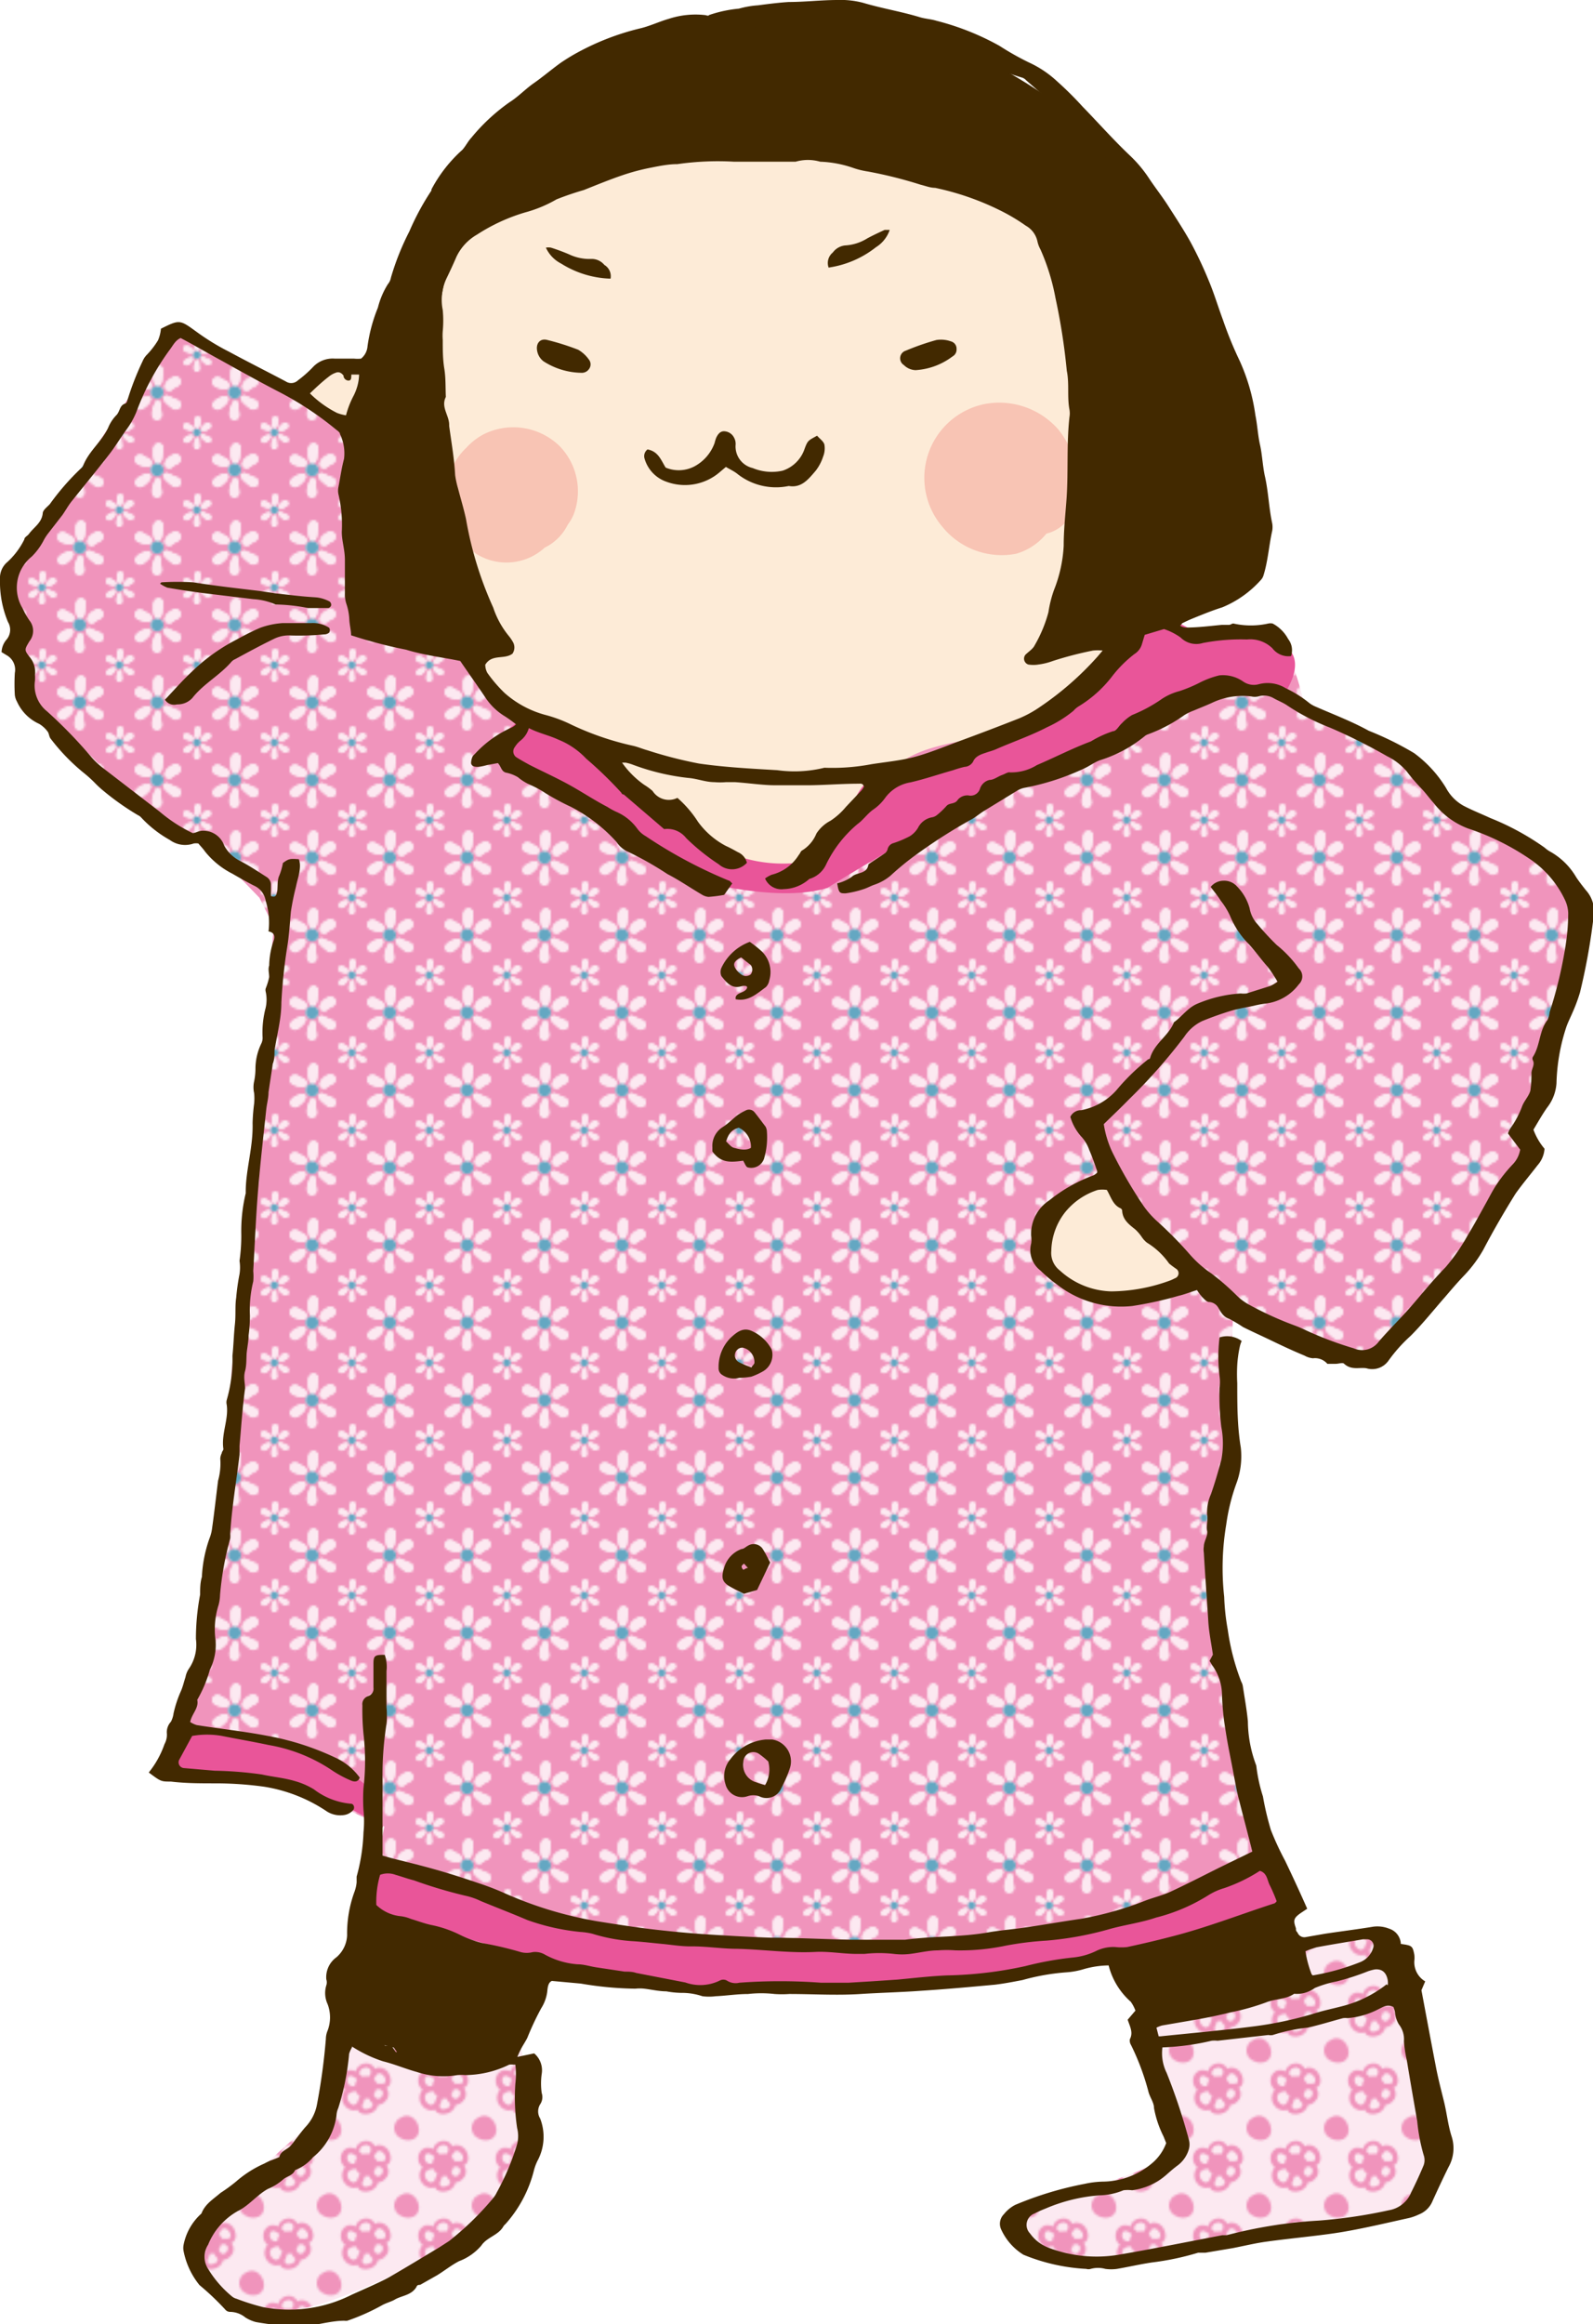 <svg xmlns="http://www.w3.org/2000/svg" xmlns:xlink="http://www.w3.org/1999/xlink" viewBox="0 0 71.96 104.92"><defs><style>.cls-1{fill:none;}.cls-2{fill:#fce9f1;}.cls-3{fill:#f094bc;}.cls-4{fill:#64a7c2;}.cls-5{fill:url(#Nueva_muestra_de_motivo_20);}.cls-6{fill:#fdebd7;}.cls-7{fill:#422900;}.cls-8{fill:url(#Nueva_muestra_de_motivo_18);}.cls-9{fill:#e95599;}.cls-10{fill:#f8c4b4;}</style><pattern id="Nueva_muestra_de_motivo_20" data-name="Nueva muestra de motivo 20" width="35" height="35" patternTransform="translate(1.88 1.98) scale(0.1)" patternUnits="userSpaceOnUse" viewBox="0 0 35 35"><rect class="cls-1" width="35" height="35"/><path class="cls-3" d="M33.5,35H3.59a1.37,1.37,0,0,0,.88-.58c-.18.26,0,.11,0,0a4.19,4.19,0,0,0,.37-.22c.33-.18.67-.34,1-.53a1.39,1.39,0,1,0-1.41-2.4,3.55,3.55,0,0,0-2.26,2.52A1.19,1.19,0,0,0,3.1,35a1.37,1.37,0,0,0,.19,0H1.81A1.75,1.75,0,0,0,.15,33.71l-.15,0v-.26a.92.92,0,0,0,1.16-.35,4.74,4.74,0,0,0,.54-2.23c0-.34.07-.67.11-1,0,.33,0-.27,0-.38a1.45,1.45,0,0,0-.19-.68c-.25-.33-.28-.36-.08-.11a1.21,1.21,0,0,0-1.34-.55L0,28.28V7.91A1.24,1.24,0,0,0,1.42,6.66c0-.52-.12-1-.17-1.57S1.18,4,1.12,3.41A.81.81,0,0,0,0,2.74V2.12l.15,0A1.73,1.73,0,0,0,1.87.42,2,2,0,0,0,1.81,0H3.29a1,1,0,0,0,.3,0H33.5a1.52,1.52,0,0,0-.06.42A1.72,1.72,0,0,0,35,2.12v.62a.71.71,0,0,0-.28.29,5.75,5.75,0,0,0-.85,4,1.23,1.23,0,0,0,1.13.9V28.28c-.83.44-1,1.33-1,2.25a4.69,4.69,0,0,0,.52,2.59,1,1,0,0,0,.43.35v.26A1.71,1.71,0,0,0,33.5,35ZM30.42,5.09c.78.06,1.38-.59,1.93-1a3.26,3.26,0,0,0,1.08-1.51.88.88,0,0,0-.84-1.1,3.86,3.86,0,0,0-1.7.57,3.57,3.57,0,0,0-1.56,1.19A1.28,1.28,0,0,0,30.42,5.09Zm-9.83,9.58a2,2,0,0,0,1.48,1.94,2.05,2.05,0,0,0,2.27-.93c-.31.43-.09.19.07,0a5.75,5.75,0,0,0,.61-.37c.54-.3,1.11-.56,1.65-.87a2.32,2.32,0,0,0,.82-3.15,2.35,2.35,0,0,0-3.16-.83C22.61,11.3,20.82,12.68,20.59,14.67ZM15.36,9.23c0,1.35,0,3.16.86,4.29a1.55,1.55,0,0,0,2.64,0c.74-1,.74-2.47.89-3.69.07-.56.12-1.12.17-1.68-.05.55.06-.45.07-.63a2.2,2.2,0,0,0-.31-1.12c-.41-.54-.46-.6-.14-.18a2,2,0,0,0-2.22-.91C15.57,6,15.36,7.57,15.36,9.23Zm-1,8.11a2.85,2.85,0,1,0,2.84-2.84A2.87,2.87,0,0,0,14.34,17.34Zm-8-14.45a4.46,4.46,0,0,0-1.6-.8,18.42,18.42,0,0,0-1.75-.8A.88.88,0,0,0,2,2.57,8,8,0,0,0,3.41,4c.53.44,1.23,1.11,2,1A1.3,1.3,0,0,0,6.29,2.89ZM8.12,14.53A10.32,10.32,0,0,0,13,16c1.91.15,2.31-2.47.91-3.38a35.83,35.83,0,0,0-3.43-2A2.29,2.29,0,0,0,8.12,14.53ZM12.94,19a6.15,6.15,0,0,0-2.81.95,5.78,5.78,0,0,0-2.6,2,2.12,2.12,0,0,0,1.81,3.15c1.29.09,2.28-1,3.19-1.75a5.35,5.35,0,0,0,1.8-2.5A1.46,1.46,0,0,0,12.94,19Zm6.34,8.67c0-.87-.2-1.74-.28-2.61s-.12-1.85-.22-2.78c-.12-1.14-1.67-1.82-2.32-.63-1,1.85-2,4.47-1.41,6.59A2.16,2.16,0,0,0,19.28,27.68Zm8.08-6.24c-.63-.75-1.82-1-2.65-1.34a31.65,31.65,0,0,0-2.91-1.32,1.45,1.45,0,0,0-1.62,2.12,13.35,13.35,0,0,0,2.39,2.42c.89.74,2,1.84,3.29,1.74A2.14,2.14,0,0,0,27.36,21.44ZM32.6,34.6c1.15.09,1.39-1.49.55-2a22.64,22.64,0,0,0-2.08-1.22,1.38,1.38,0,0,0-1.39,2.38A6.11,6.11,0,0,0,32.6,34.6Z"/><path class="cls-4" d="M17.18,20.19a2.85,2.85,0,1,0-2.84-2.85A2.88,2.88,0,0,0,17.18,20.19Z"/><path class="cls-2" d="M18.86,13.52c.74-1,.74-2.47.89-3.69.07-.56.12-1.12.17-1.68-.05.55.06-.45.07-.63a2.2,2.2,0,0,0-.31-1.12c-.41-.54-.46-.6-.14-.18a2,2,0,0,0-2.22-.91c-1.75.64-2,2.26-2,3.92,0,1.35,0,3.16.86,4.29A1.55,1.55,0,0,0,18.86,13.52Z"/><path class="cls-2" d="M8.12,14.53A10.32,10.32,0,0,0,13,16c1.91.15,2.31-2.47.91-3.38a35.83,35.83,0,0,0-3.43-2A2.29,2.29,0,0,0,8.12,14.53Z"/><path class="cls-2" d="M12.94,19a6.15,6.15,0,0,0-2.81.95,5.78,5.78,0,0,0-2.6,2,2.12,2.12,0,0,0,1.81,3.15c1.29.09,2.28-1,3.19-1.75a5.35,5.35,0,0,0,1.8-2.5A1.46,1.46,0,0,0,12.94,19Z"/><path class="cls-2" d="M18.78,22.29c-.12-1.14-1.67-1.82-2.32-.63-1,1.85-2,4.47-1.41,6.59a2.16,2.16,0,0,0,4.23-.57c0-.87-.2-1.74-.28-2.61S18.88,23.22,18.78,22.29Z"/><path class="cls-2" d="M24.71,20.1a31.65,31.65,0,0,0-2.91-1.32,1.45,1.45,0,0,0-1.62,2.12,13.35,13.35,0,0,0,2.39,2.42c.89.74,2,1.84,3.29,1.74a2.14,2.14,0,0,0,1.5-3.62C26.73,20.69,25.54,20.48,24.71,20.1Z"/><path class="cls-2" d="M22.07,16.61a2.05,2.05,0,0,0,2.27-.93c-.31.43-.09.19.07,0a5.75,5.75,0,0,0,.61-.37c.54-.3,1.11-.56,1.65-.87a2.32,2.32,0,0,0,.82-3.15,2.35,2.35,0,0,0-3.16-.83c-1.72.81-3.51,2.19-3.74,4.18A2,2,0,0,0,22.07,16.61Z"/><path class="cls-4" d="M1.87.42A2,2,0,0,0,1.81,0H0V2.12l.15,0A1.73,1.73,0,0,0,1.87.42Z"/><path class="cls-2" d="M1.42,6.66c0-.52-.12-1-.17-1.57S1.18,4,1.12,3.41A.81.81,0,0,0,0,2.74V7.91A1.24,1.24,0,0,0,1.42,6.66Z"/><path class="cls-2" d="M4.69,2.09a18.42,18.42,0,0,0-1.75-.8A.88.88,0,0,0,2,2.57,8,8,0,0,0,3.41,4c.53.44,1.23,1.11,2,1a1.3,1.3,0,0,0,.9-2.19A4.46,4.46,0,0,0,4.69,2.09Z"/><path class="cls-2" d="M3.59,0h-.3A1,1,0,0,0,3.59,0Z"/><path class="cls-4" d="M.15,33.71l-.15,0V35H1.81A1.75,1.75,0,0,0,.15,33.71Z"/><path class="cls-2" d="M1.16,33.12a4.74,4.74,0,0,0,.54-2.23c0-.34.07-.67.11-1,0,.33,0-.27,0-.38a1.45,1.45,0,0,0-.19-.68c-.25-.33-.28-.36-.08-.11a1.21,1.21,0,0,0-1.34-.55L0,28.28v5.19A.92.92,0,0,0,1.16,33.12Z"/><path class="cls-2" d="M4.47,34.42c-.18.26,0,.11,0,0a4.19,4.19,0,0,0,.37-.22c.33-.18.67-.34,1-.53a1.39,1.39,0,1,0-1.41-2.4,3.55,3.55,0,0,0-2.26,2.52A1.19,1.19,0,0,0,3.1,35a1.37,1.37,0,0,0,.19,0h.3A1.37,1.37,0,0,0,4.47,34.42Z"/><path class="cls-4" d="M35,2.12V0H33.5a1.52,1.52,0,0,0-.06.42A1.72,1.72,0,0,0,35,2.12Z"/><path class="cls-2" d="M30.42,5.09c.78.06,1.38-.59,1.93-1a3.26,3.26,0,0,0,1.08-1.51.88.88,0,0,0-.84-1.1,3.86,3.86,0,0,0-1.7.57,3.57,3.57,0,0,0-1.56,1.19A1.28,1.28,0,0,0,30.42,5.09Z"/><path class="cls-2" d="M34.72,3a5.75,5.75,0,0,0-.85,4,1.23,1.23,0,0,0,1.13.9V2.74A.71.71,0,0,0,34.72,3Z"/><path class="cls-4" d="M33.5,35H35V33.73A1.71,1.71,0,0,0,33.5,35Z"/><path class="cls-2" d="M34.05,30.53a4.69,4.69,0,0,0,.52,2.59,1,1,0,0,0,.43.35V28.28C34.17,28.72,34.05,29.61,34.05,30.53Z"/><path class="cls-2" d="M33.15,32.56a22.64,22.64,0,0,0-2.08-1.22,1.38,1.38,0,0,0-1.39,2.38,6.11,6.11,0,0,0,2.92.88C33.75,34.69,34,33.11,33.15,32.56Z"/></pattern><pattern id="Nueva_muestra_de_motivo_18" data-name="Nueva muestra de motivo 18" width="35" height="35" patternTransform="translate(0.81 -1.92) scale(0.1)" patternUnits="userSpaceOnUse" viewBox="0 0 35 35"><rect class="cls-1" width="35" height="35"/><path class="cls-2" d="M15.39,11.6a3.37,3.37,0,0,1,1.41-.07,4.25,4.25,0,0,1,1.91,0,8.53,8.53,0,0,1,.5-1.06,4.1,4.1,0,0,0,.14-.84A1.81,1.81,0,0,0,19,8.29a2.58,2.58,0,0,0-2.57-.52,2.69,2.69,0,0,0-2.1,2.08,2.47,2.47,0,0,0,0,.66A10,10,0,0,1,15.39,11.6Z"/><path class="cls-2" d="M24.42,20.46a2,2,0,0,0-.76-3,9,9,0,0,1-1.8-.09A8.88,8.88,0,0,1,20.65,20,9.82,9.82,0,0,1,21.8,21.4C22.64,21.9,23.65,21.71,24.42,20.46Z"/><path class="cls-2" d="M11.3,18.49c-1.11.39-2.23.86-2.42,2.16a3.5,3.5,0,0,0,.92,2.68c1.4,1.54,2.56,1.18,3.41.12a12,12,0,0,1,1.29-2.81,5.91,5.91,0,0,1-1.95-2.41A7,7,0,0,1,11.3,18.49Z"/><path class="cls-2" d="M22.06,14.72a12.87,12.87,0,0,0,2.32.16,3.13,3.13,0,0,0,1-.23,1.32,1.32,0,0,0,.42-.32s0,0,0,0,0,0,0,0a1.4,1.4,0,0,0,.1-.16A.41.41,0,0,1,26,14l0-.12c0-.08,0-.15.05-.23h0a2.41,2.41,0,0,0,0-.38,1.74,1.74,0,0,0-.13-.68.78.78,0,0,0-.13-.29l-.21-.37a2.22,2.22,0,0,0-.54-.67,4.54,4.54,0,0,0-.38-.38l-.21-.18-.35-.23-.24-.11-.36-.11h-.37c-.11,0-.53.19-.25.05a1.47,1.47,0,0,0-.68.47A7.25,7.25,0,0,0,20.83,13,2.85,2.85,0,0,1,22.06,14.72Z"/><path class="cls-2" d="M18.25,21.6a4.88,4.88,0,0,1-1.48,0,13,13,0,0,1-1.1,2.72c-.21,1.28.19,2.33,2.22,1.92,1.81-.37,2.51-1.36,2.31-2.48a5.25,5.25,0,0,1-1.61-2.23A3.37,3.37,0,0,1,18.25,21.6Z"/><path class="cls-2" d="M0,29.35v-24a5.83,5.83,0,0,0,4-.52C5.8,3.8,6.27,1.86,6.11,0H30a4.84,4.84,0,0,0,1.82,3.82A7.92,7.92,0,0,0,35,5.31v24a4.29,4.29,0,0,0-1.71.69,5.5,5.5,0,0,0-2,1.32A5.2,5.2,0,0,0,30,35H6.11c0-.2,0-.39-.07-.59C5.58,31.49,2.78,28.91,0,29.35ZM7.29,17.24a5.35,5.35,0,0,0,.54.43,5.47,5.47,0,0,0,0,7.34,5,5,0,0,0,4.73,1.9,3.29,3.29,0,0,0,.84-.26,3.11,3.11,0,0,0,.2.41c1,1.61,3.06,1.82,4.78,1.5a5.69,5.69,0,0,0,4.07-3,4.1,4.1,0,0,0,.27-1,5.41,5.41,0,0,0,3.84-2.33,4.25,4.25,0,0,0,.42-4.72,3.45,3.45,0,0,0-.48-.64A4.08,4.08,0,0,0,27.56,16c1.33-1.53,1-3.62.19-5.32a5.23,5.23,0,0,0-4.47-3.1,3.66,3.66,0,0,0-2.07.61,4.13,4.13,0,0,0-.74-1.25,4.51,4.51,0,0,0-4.58-1,4.58,4.58,0,0,0-3.32,3.42,5.39,5.39,0,0,0-3.16-.56A4.45,4.45,0,0,0,6,12.17,5.23,5.23,0,0,0,7.29,17.24Z"/><path class="cls-2" d="M8.81,13.73a.41.41,0,0,1,0,.1c0,.11.05.22.08.33s.24.54.06.17c.06.14.13.28.2.41s.21.3.19.28a1.15,1.15,0,0,0,.14.17c.06.05.45.36.18.17.14.1.28.21.43.3a2.31,2.31,0,0,0,.73.33l.28.07a5.8,5.8,0,0,1,.6-.06,1,1,0,0,1,.44.06,5.4,5.4,0,0,1,1.07-3,7.91,7.91,0,0,0-2-1.42,4.83,4.83,0,0,1-.68-.21h-.42l-.15,0a2.33,2.33,0,0,1-.27.1l-.18.11s-.22.21-.33.33c0,0-.24.51-.25.45a3.56,3.56,0,0,0-.15.56c0,.08,0,.56,0,.69S8.82,13.73,8.81,13.73Z"/><path class="cls-3" d="M7.29,17.24A5.23,5.23,0,0,1,6,12.17,4.45,4.45,0,0,1,9.41,8.79a5.39,5.39,0,0,1,3.16.56,4.58,4.58,0,0,1,3.32-3.42,4.51,4.51,0,0,1,4.58,1,4.13,4.13,0,0,1,.74,1.25,3.66,3.66,0,0,1,2.07-.61,5.23,5.23,0,0,1,4.47,3.1c.79,1.7,1.14,3.79-.19,5.32a4.08,4.08,0,0,1-1.11.86,3.45,3.45,0,0,1,.48.64,4.25,4.25,0,0,1-.42,4.72,5.41,5.41,0,0,1-3.84,2.33,4.1,4.1,0,0,1-.27,1,5.69,5.69,0,0,1-4.07,3c-1.72.32-3.75.11-4.78-1.5a3.11,3.11,0,0,1-.2-.41,3.29,3.29,0,0,1-.84.26A5,5,0,0,1,7.78,25a5.47,5.47,0,0,1,0-7.34A5.35,5.35,0,0,1,7.29,17.24ZM20.83,13a2.85,2.85,0,0,1,1.23,1.72,12.87,12.87,0,0,0,2.32.16,3.13,3.13,0,0,0,1-.23,1.32,1.32,0,0,0,.42-.32s0,0,0,0,0,0,0,0a1.4,1.4,0,0,0,.1-.16A.41.41,0,0,1,26,14l0-.12c0-.08,0-.15.05-.23h0a2.41,2.41,0,0,0,0-.38,1.74,1.74,0,0,0-.13-.68.78.78,0,0,0-.13-.29l-.21-.37a2.22,2.22,0,0,0-.54-.67,4.54,4.54,0,0,0-.38-.38l-.21-.18-.35-.23-.24-.11-.36-.11h-.37c-.11,0-.53.19-.25.05a1.47,1.47,0,0,0-.68.47A7.25,7.25,0,0,0,20.83,13Zm-.18,7A9.82,9.82,0,0,1,21.8,21.4c.84.5,1.85.31,2.62-.94a2,2,0,0,0-.76-3,9,9,0,0,1-1.8-.09A8.88,8.88,0,0,1,20.65,20Zm-2.06,1.55a3.37,3.37,0,0,1-.34.09,4.88,4.88,0,0,1-1.48,0,13,13,0,0,1-1.1,2.72c-.21,1.28.19,2.33,2.22,1.92,1.81-.37,2.51-1.36,2.31-2.48A5.25,5.25,0,0,1,18.59,21.51Zm-4.27-11a10,10,0,0,1,1.07,1.09,3.37,3.37,0,0,1,1.41-.07,4.25,4.25,0,0,1,1.91,0,8.53,8.53,0,0,1,.5-1.06,4.1,4.1,0,0,0,.14-.84A1.81,1.81,0,0,0,19,8.29a2.58,2.58,0,0,0-2.57-.52,2.69,2.69,0,0,0-2.1,2.08A2.47,2.47,0,0,0,14.32,10.51Zm-1.77,7.72a7,7,0,0,1-1.25.26c-1.11.39-2.23.86-2.42,2.16a3.5,3.5,0,0,0,.92,2.68c1.4,1.54,2.56,1.18,3.41.12a12,12,0,0,1,1.29-2.81A5.91,5.91,0,0,1,12.55,18.23ZM8.82,13.67c0,.05,0,.06,0,.06a.41.41,0,0,1,0,.1c0,.11.05.22.08.33s.24.54.06.17c.06.14.13.28.2.41s.21.3.19.28l-.1-.1.1.1a1.15,1.15,0,0,0,.14.17c.06.05.45.36.18.17.14.1.28.21.43.3a2.31,2.31,0,0,0,.73.33l.28.07a5.8,5.8,0,0,1,.6-.06,1,1,0,0,1,.44.06,5.4,5.4,0,0,1,1.07-3,7.91,7.91,0,0,0-2-1.42,4.83,4.83,0,0,1-.68-.21h-.42l-.15,0a2.33,2.33,0,0,1-.27.1l-.18.11s0,0-.08,0l.08,0s-.22.21-.33.33c0,0-.24.51-.25.45a3.56,3.56,0,0,0-.15.56C8.84,13.06,8.8,13.54,8.82,13.67Z"/><path class="cls-3" d="M9.49,11.69l.08,0S9.55,11.64,9.49,11.69Z"/><path class="cls-3" d="M9.37,15l-.1-.1Z"/><path class="cls-3" d="M4,4.79C5.8,3.8,6.27,1.86,6.11,0H0V5.31A5.83,5.83,0,0,0,4,4.79Z"/><path class="cls-3" d="M31.78,3.82A7.92,7.92,0,0,0,35,5.31V0H30A4.84,4.84,0,0,0,31.78,3.82Z"/><path class="cls-3" d="M6,34.41c-.46-2.92-3.26-5.5-6-5.06V35H6.11C6.09,34.8,6.07,34.61,6,34.41Z"/><path class="cls-3" d="M31.3,31.36A5.2,5.2,0,0,0,30,35h5V29.35a4.29,4.29,0,0,0-1.71.69A5.5,5.5,0,0,0,31.3,31.36Z"/></pattern></defs><title>chara-17</title><g id="レイヤー_2" data-name="レイヤー 2"><g id="レイヤー_1-2" data-name="レイヤー 1"><path class="cls-5" d="M15.82,19.38,7.9,14.81s-5.78,8.76-6.15,9A7.16,7.16,0,0,0,.16,26.27l.75,2.15v2.51l4.84,4.85c.84.84,2.52,2.14,2.52,2.14l.84-.09,2.61,2.7.65,1.3S9.48,73.05,9.2,73.8s-2,6.15-2,6.15,5.5.19,6.06.56,4.1,1.95,4.1,1.95l-.75,3.73s8.67,3,14.45,3.26,9.41.19,11.09.19S58.4,86.1,58.4,86.1s-3.16-10.53-3.35-11.28-.28-6.8.09-7.45.56-8.11.56-8.11L62,61.68,69.31,52l-.65-1.3s2.79-8,2.88-9.13-1.86-2.8-2.88-3.45S66,36.62,66,36.62l-2.23-2.24-4.85-2.52a12.19,12.19,0,0,0-.93-2.79,4.56,4.56,0,0,0-2-.56H53.75l-1.22-.65Z"/><path class="cls-6" d="M50.86,28.23A8.39,8.39,0,0,1,45.36,33c-1.82.58-3.7.48-5.13,1.77-2,1.83-3.47,5-5.87,4.66-1.19-.19-4.5-2.57-6.33-4.28-.87-.82-.48-1.46-1.09-1.68-2.56-.88-4.82-2.16-5.62-3.92-1.4-3.07-10.16-22.73,10.62-24S51.88,19.28,50.86,28.23Z"/><path class="cls-7" d="M22.7,29.15l-6-.53s-1.5-7-.22-10.63S19.16,6.68,25.11,3.28,36.27.57,38.61.64,50.75,4.49,53.54,11.58a49.48,49.48,0,0,1,2.19,5.2,32.93,32.93,0,0,1,1.05,8.67l-.53,1a20.32,20.32,0,0,1-3.77,2.11c-1.13.3-5.65.76-5.65.76a21.14,21.14,0,0,0,1.88-10.56c-.37-6.41-1.88-9-3.09-9.73A38.52,38.52,0,0,0,32.43,6.6S25.19,7.88,20.51,11a21.4,21.4,0,0,0-.9,6C19.61,20.32,21.34,27.86,22.7,29.15Z"/><path class="cls-6" d="M13.3,17.79s.84-1.21,1.21-1.3a10.19,10.19,0,0,1,1.77,0l-.46,2.89Z"/><path class="cls-6" d="M50.3,53s-3.92,1.3-3.36,3.63,5.31,2.05,6.9,1.21Z"/><path class="cls-7" d="M16.56,86.19s-1.21,4.85-.65,5.5,5.31,1.68,6.52.93,1.77-3.91,1.77-3.91Z"/><polygon class="cls-7" points="50.48 88.15 51.98 91.13 58.41 89.64 57.38 86.56 53.84 87.5 50.48 88.15"/><path class="cls-8" d="M15.91,91.69s-.74,3.17-2,4.29-5.68,4.94-5.21,6.24,2.6,3,6.43,1.58,6.15-2.88,7.36-4.28a5.35,5.35,0,0,0,1.3-2.89l-.18-3.82-.19-.93S19.27,93.74,15.91,91.69Z"/><path class="cls-8" d="M51.23,91.32s1.58,5.12,1.49,5.87-5.5,2.14-6,2.42-1.4,1.21-.38,1.77,1.49.75,3.82.65,13.42-2,13.61-2.33a17.4,17.4,0,0,0,1-2.88c0-.28-1.49-8.11-1.95-8.67s.37-.19-.47-.56-4,.28-4,.28v1.77Z"/><path class="cls-9" d="M37.38,40.08s4.82-3,7.11-4,9-4.81,9-4.81l4.49.1s1.17-1.55,0-2.25-4.36-.31-4.19-.56-1.22-.65-1.22-.65l-3.22,2.59s-2.85,3.28-6.68,3.5-4.15,2.41-4.15,2.41a15.33,15.33,0,0,1-2.3,2.52,6.39,6.39,0,0,1-4-.77,8.21,8.21,0,0,1-1.42-1.64H29.28l-2.34-3-3.46-1-1.42,1.09,7.44,5.15L32,39.86S35.3,40.74,37.38,40.08Z"/><path class="cls-9" d="M7.94,77.94s7.44.88,8.87,3l.5,1.56a19.57,19.57,0,0,0-4.1-1.95C12.1,80.35,7.15,80,7.15,80Z"/><path class="cls-9" d="M16.7,84l-.14,2.23S29.39,90,31.91,90s11.05-.43,11.71-.43,9.08-1.76,9.08-1.76l5.7-1.69L57.3,84s-6.57,2.85-9.52,3.4-14.78.43-15.87.43-7.22-1-8-1.53S16.7,84,16.7,84Z"/><path class="cls-10" d="M47.8,19.38a3.55,3.55,0,0,0-3.32-1.14,3.4,3.4,0,0,0-1.92,5.53A3.45,3.45,0,0,0,45.9,25a2.73,2.73,0,0,0,1.37-.91,1.74,1.74,0,0,0,1.28-1.28A3.91,3.91,0,0,0,47.8,19.38Z"/><path class="cls-10" d="M25.28,20.14a3,3,0,0,0-3.44-.53,2.85,2.85,0,0,0-.77.6A2.68,2.68,0,0,0,20.22,22a2.08,2.08,0,0,0,0,.5A3.1,3.1,0,0,0,21.51,25a2.56,2.56,0,0,0,3.1-.28,2.07,2.07,0,0,0,.32-.19,2.26,2.26,0,0,0,.72-.85,2,2,0,0,0,.28-.5A2.93,2.93,0,0,0,25.28,20.14Z"/><path class="cls-7" d="M8.7,37.61c.12,0,.24-.08.37-.1a1,1,0,0,1,1.06.67,1.68,1.68,0,0,0,.76.71c.4.21.77.46,1.15.7a.42.42,0,0,1,.2.33c0,.18,0,.36,0,.53.24.1.25-.09.28-.2s0-.43.07-.66a2.85,2.85,0,0,0,.19-.63c.26-.19.31-.2.72-.17a.84.84,0,0,1,.05.31c0,.31-.12.62-.18.93a11.32,11.32,0,0,0-.23,1.13c-.05.54-.08,1.08-.17,1.62a23.09,23.09,0,0,0-.26,2.49c0,.73-.2,1.44-.31,2.16,0,.2,0,.4-.08.6-.06.43-.13.86-.19,1.28,0,.25-.07.5-.1.75-.13,1.21-.27,2.43-.37,3.65s-.15,2.44-.22,3.67a2.49,2.49,0,0,1,0,.47,5.37,5.37,0,0,0-.15,1.55,6.62,6.62,0,0,1-.06.88c0,.24-.05.49-.08.74s0,.59-.08.88,0,.52,0,.79c-.12.86-.17,1.72-.25,2.58,0,.13,0,.27,0,.4-.14,1.2-.35,2.38-.42,3.58a1.18,1.18,0,0,1,0,.2A13.82,13.82,0,0,0,9.94,72a1.91,1.91,0,0,1-.07.47,3.61,3.61,0,0,0-.13,1.6,2.51,2.51,0,0,1-.26,1.31,5.84,5.84,0,0,1-.57,1.36c.08.37-.24.62-.32,1a1.14,1.14,0,0,0,.3.14c1,.16,2.12.28,3.16.48a12.24,12.24,0,0,1,3.12,1,2.81,2.81,0,0,1,1.08.89c-.07.2-.23.2-.38.14a5.06,5.06,0,0,1-.83-.44,7.34,7.34,0,0,0-2.9-1.17c-.7-.15-1.41-.27-2.11-.41a3.86,3.86,0,0,0-1.35,0l-.57,1.05a.26.26,0,0,0,.19.4l1.4.12a17,17,0,0,1,2.13.17c.49.11,1,.15,1.5.3a3.37,3.37,0,0,1,.85.37,3.2,3.2,0,0,0,1.67.65c.14,0,.2.21.08.31a.65.65,0,0,1-.33.19,1.13,1.13,0,0,1-.89-.19,7.06,7.06,0,0,0-2.79-1.08,16.15,16.15,0,0,0-2.2-.15c-.66,0-1.33,0-2-.08-.45,0-.45,0-1-.41a4.23,4.23,0,0,0,.71-1.28.89.89,0,0,0,.11-.46.69.69,0,0,1,.18-.55,1.13,1.13,0,0,0,.12-.38,5.28,5.28,0,0,1,.33-1c.09-.2.14-.43.21-.64a1,1,0,0,1,.15-.37,1.91,1.91,0,0,0,.32-1.35,10.65,10.65,0,0,1,.19-2c0-.26,0-.54.08-.8a6,6,0,0,1,.34-1.73A1.86,1.86,0,0,0,9.58,69c.1-.71.18-1.43.27-2.15a2.87,2.87,0,0,0,.1-1,.63.63,0,0,1,.07-.25c0-.07.08-.13.07-.19-.1-.69.25-1.34.15-2a.45.45,0,0,1,0-.2,6.61,6.61,0,0,0,.26-2c.05-.47.06-.94.11-1.41s0-.81.06-1.22a9.65,9.65,0,0,1,.15-1.06,2,2,0,0,0,0-.6,7.89,7.89,0,0,0,.08-1.18,7.3,7.3,0,0,1,.2-1.87s0,0,0-.07c0-1,.34-2,.31-3.1a8.69,8.69,0,0,1,.07-.88,2.46,2.46,0,0,0,0-.47,1.2,1.2,0,0,1,0-.53,2.91,2.91,0,0,0,.06-.6,2.61,2.61,0,0,1,.26-1.1.59.59,0,0,0,.06-.32A4.35,4.35,0,0,1,12,45.5a1.67,1.67,0,0,0,0-.74.29.29,0,0,1,0-.13,3.13,3.13,0,0,0,.16-.52c0-.17-.06-.35,0-.52a3.57,3.57,0,0,1,.2-1.12c.06-.17.06-.37-.23-.42A3.29,3.29,0,0,0,12,40.66a.9.9,0,0,0-.51-.67c-.34-.17-.67-.36-1-.55a3.74,3.74,0,0,1-1.23-1c-.09-.13-.2-.24-.3-.36a.66.66,0,0,0-.21,0,1.17,1.17,0,0,1-1.08-.16,5.27,5.27,0,0,1-1.28-1,.45.45,0,0,0-.16-.12A11.9,11.9,0,0,1,4.67,35.7a4.38,4.38,0,0,1-.39-.36,5.35,5.35,0,0,0-.5-.45,9.05,9.05,0,0,1-1.49-1.54c-.07-.08-.07-.22-.13-.31a1.32,1.32,0,0,0-.39-.36,2,2,0,0,1-1-1,.82.82,0,0,1-.1-.3,8.53,8.53,0,0,1,0-1,.75.75,0,0,0-.37-.8l-.23-.14a.93.93,0,0,1,.22-.56.68.68,0,0,0,.07-.8A4.7,4.7,0,0,1,0,26.15a.94.94,0,0,1,.28-.73,3.44,3.44,0,0,0,.82-1.07c0-.1.15-.16.21-.25.22-.3.57-.49.62-.92,0-.15.2-.29.32-.42a11.35,11.35,0,0,1,1.36-1.57c.05-.05.12-.09.14-.15.25-.67.85-1.1,1.14-1.74a1.76,1.76,0,0,1,.37-.56c.16-.16.14-.45.4-.52a.16.16,0,0,0,.08-.1,12.78,12.78,0,0,1,.7-1.81A.93.93,0,0,1,6.65,16a3.75,3.75,0,0,0,.49-.64,1.73,1.73,0,0,0,.13-.52c.86-.43.85-.41,1.65.17a10.49,10.49,0,0,0,1.43.87c.85.46,1.71.89,2.56,1.34a.44.44,0,0,0,.55-.05,5.27,5.27,0,0,0,.66-.58,1.22,1.22,0,0,1,1-.4l.87,0a1.58,1.58,0,0,0,.32,0,.79.79,0,0,0,.29-.54,7.15,7.15,0,0,1,.47-1.76,3.68,3.68,0,0,1,.45-1.06.64.64,0,0,0,.14-.3,11.72,11.72,0,0,1,.83-2.08,11.68,11.68,0,0,1,1-1.85l0-.05a6.42,6.42,0,0,1,1.4-1.79c.15-.17.25-.38.4-.54a8.7,8.7,0,0,1,1.72-1.6c.4-.25.72-.6,1.11-.87s.81-.63,1.23-.93c.24-.16.48-.31.74-.45a11.53,11.53,0,0,1,2.79-1.08c.45-.1.88-.31,1.33-.44A3.87,3.87,0,0,1,31.84.68c.06,0,.15.06.19,0A5.77,5.77,0,0,1,33.38.39a4.19,4.19,0,0,1,.86-.15c.46-.06.92-.12,1.39-.15.73,0,1.46-.09,2.2-.09A3.92,3.92,0,0,1,39,.13c.84.25,1.7.39,2.53.64.25.08.53.09.78.17a11.78,11.78,0,0,1,2.84,1.13,12.53,12.53,0,0,0,1.33.75,4.79,4.79,0,0,1,1.27.85,15.44,15.44,0,0,1,1.15,1.14c.72.74,1.4,1.51,2.15,2.22a5.83,5.83,0,0,1,.84,1c.29.44.61.84.89,1.28s.69,1.06,1,1.62a17.81,17.81,0,0,1,.81,1.71c.25.59.43,1.2.65,1.79A17,17,0,0,0,56,16.29a8.89,8.89,0,0,1,.71,2.46c.09.44.11.9.21,1.34s.12,1,.23,1.46c.15.69.17,1.4.32,2.08a1,1,0,0,1,0,.33c-.15.67-.19,1.35-.39,2a.53.53,0,0,1-.13.23,4.76,4.76,0,0,1-1.74,1.23c-.61.19-1.21.46-1.81.69,0,0,0,.07-.07.11s.17.12.26.11c.54,0,1.07-.07,1.6-.12l.33,0c.07,0,.14-.07.2-.06a3.62,3.62,0,0,0,1.57,0,.48.48,0,0,1,.2,0,1.69,1.69,0,0,1,.7.7.82.82,0,0,1,.13.77.91.91,0,0,1-.84-.35,1.43,1.43,0,0,0-1.15-.4,9,9,0,0,0-2,.16,1,1,0,0,1-1-.25,2.76,2.76,0,0,0-.75-.38l-.87.26-.12.4a.79.79,0,0,1-.35.47,5.53,5.53,0,0,0-1,1,5.51,5.51,0,0,1-1.5,1.35,1,1,0,0,0-.25.21,5.39,5.39,0,0,1-1.19.74c-.75.39-1.55.66-2.32,1-.14.06-.3.1-.44.15s-.47.13-.58.4a.47.47,0,0,1-.39.24,4.91,4.91,0,0,0-.51.15c-.64.18-1.28.4-1.93.55A1.77,1.77,0,0,0,40,36a2.17,2.17,0,0,1-.57.56c-.25.18-.44.46-.69.64A5.48,5.48,0,0,0,37.33,39a1.21,1.21,0,0,1-.77.68,1.8,1.8,0,0,1-1.16.46.8.8,0,0,1-.84-.48,1.37,1.37,0,0,1,.3-.17,2,2,0,0,0,1.22-.89c.06-.06.09-.18.16-.21a1.59,1.59,0,0,0,.64-.76,1.69,1.69,0,0,1,.64-.58,3.13,3.13,0,0,0,.69-.62l.69-.73a.92.92,0,0,0,.13-.19c-.06-.16-.16-.13-.24-.13-.73,0-1.46.06-2.19.07-.54,0-1.08,0-1.61,0s-1.19-.1-1.79-.14c-.13,0-.27,0-.4,0a3.09,3.09,0,0,1-.53,0c-.4,0-.78-.16-1.18-.19a10.32,10.32,0,0,1-2.51-.6,1.92,1.92,0,0,0-.32-.09s-.09,0-.16,0a4.09,4.09,0,0,0,1,1,2.66,2.66,0,0,1,.38.28.87.87,0,0,0,1.12.31,5,5,0,0,1,.93,1.08,3.66,3.66,0,0,0,1.26,1.09c.18.08.36.18.54.28a.71.71,0,0,1,.41.48.91.91,0,0,1-1.27.07A9.68,9.68,0,0,1,31,37.84a1.08,1.08,0,0,0-1-.41l-1.82-1.56s-.09,0-.11-.08a17.76,17.76,0,0,0-1.59-1.54,3.54,3.54,0,0,0-1.26-.86c-.43-.2-.89-.29-1.33-.52a1.09,1.09,0,0,1-.36.55,1.12,1.12,0,0,0-.27.3.32.32,0,0,0,.07.47c.19.12.39.23.59.34.59.3,1.21.58,1.79.9s1.15.7,1.73,1a3.11,3.11,0,0,0,.4.22,2.29,2.29,0,0,1,.94.75,1.2,1.2,0,0,0,.39.35,21.14,21.14,0,0,0,3.74,2c.06,0,.1.08.17.13l-.37.52a6.65,6.65,0,0,1-.7.09.67.67,0,0,1-.3-.1c-.53-.31-1-.64-1.56-.93a14.91,14.91,0,0,0-1.87-1.05,1.26,1.26,0,0,1-.43-.4,7.25,7.25,0,0,0-2.07-1.59,10.9,10.9,0,0,1-1.12-.6,4.66,4.66,0,0,0-.76-.41,2.23,2.23,0,0,1-.5-.32,1.66,1.66,0,0,0-.55-.21c-.21-.06-.21-.28-.36-.43l-.49.09a2.7,2.7,0,0,1-.39.08c-.14,0-.29,0-.33-.16a.73.73,0,0,1,.07-.31.43.43,0,0,1,.09-.1,5,5,0,0,1,1.68-1.21.81.81,0,0,0,.19-.14,6.08,6.08,0,0,0-.5-.36,2.76,2.76,0,0,1-.87-.83c-.36-.54-.74-1.07-1.15-1.67-.77-.16-1.64-.26-2.45-.51a21.11,21.11,0,0,1-2.48-.65c0-.22-.07-.47-.08-.71a2.62,2.62,0,0,0-.14-.73,1.42,1.42,0,0,1-.06-.46c0-.5,0-1,0-1.49s-.14-.85-.14-1.28a6,6,0,0,0-.15-1.69.79.79,0,0,1,0-.34c.08-.42.14-.85.25-1.26a2,2,0,0,0-.18-1.12c0-.09-.14-.17-.22-.24a14.44,14.44,0,0,0-2.52-1.66c-.89-.46-1.77-.95-2.65-1.44-.61-.33-1.2-.68-1.81-1-.25.11-.35.35-.5.54a11.45,11.45,0,0,0-1.5,2.8,3.62,3.62,0,0,1-.43.77c-.28.38-.52.79-.81,1.16-.56.72-1.13,1.41-1.69,2.11-.15.19-.27.41-.41.61l-.66.85a2.2,2.2,0,0,0-.18.28,2.9,2.9,0,0,1-.55.75,1.8,1.8,0,0,0-.4,2.35,3.44,3.44,0,0,0,.3.53.75.75,0,0,1,0,.94c-.22.37-.24.39,0,.7a1.05,1.05,0,0,1,.25.81,2.51,2.51,0,0,1,0,.27,1.49,1.49,0,0,0,.54,1.38,20.87,20.87,0,0,1,2,2.06,3.63,3.63,0,0,0,.49.47l2.6,2A6.92,6.92,0,0,0,8.7,37.61ZM36.25,6.37c.06,0,.14.08.18.06.3-.14.62.1.9-.08l.92.19a.86.86,0,0,0,.32,0c.23,0,.35.12.52.21s.36-.21.57-.07l.06,0c.47.25,1,.24,1.48.56a.32.32,0,0,0,.19,0A2.89,2.89,0,0,1,43,7.71a.33.33,0,0,0,.19.06,1.69,1.69,0,0,1,1,.29,2.85,2.85,0,0,0,.79.32A2.16,2.16,0,0,1,46.18,9s.12.1.15.09c.25-.1.38.09.52.22s.35.35.54.51a1.55,1.55,0,0,1,.43.73c.06.18,0,.3,0,.43a4.23,4.23,0,0,0,.24.4.25.25,0,0,1,0,.19.19.19,0,0,0,.09.28.46.46,0,0,1,.14.22c.08.37.14.74.21,1.12a.7.7,0,0,0,.09.24.76.76,0,0,1,.15.7,3,3,0,0,0,.08,1c.06.53.22,1,.33,1.58,0,.11.05.27,0,.33s-.11.36,0,.56,0,.16,0,.18-.09.27,0,.42a1.39,1.39,0,0,1,.11.52c0,.34-.06.67-.09,1,0,.61-.09,1.22-.12,1.83a12.5,12.5,0,0,0,0,2,12.57,12.57,0,0,0-.25,2.21,2.51,2.51,0,0,1-.27,1,3.8,3.8,0,0,0-.27.76,3.17,3.17,0,0,0-.16.66c0,.24.19.43.22.67a1.67,1.67,0,0,0-.3-.08s-.07.08-.11.12.07.06.1.05l.3-.1c.87-.19,1.74-.39,2.61-.57a16.55,16.55,0,0,0,2.58-.75c.58-.21,1.12-.53,1.72-.73a1.5,1.5,0,0,0,1.09-1.34,1.84,1.84,0,0,1,.07-.47,5.7,5.7,0,0,0,0-2.63c-.09-.77-.23-1.52-.36-2.28-.09-.51-.21-1-.29-1.54a7.26,7.26,0,0,1-.27-1.8.3.3,0,0,0-.36-.31c-.21,0-.35,0-.41-.23-.19-.56-.37-1.12-.55-1.67s-.38-1.26-.62-1.87c-.16-.42-.41-.8-.6-1.21-.12-.24-.18-.52-.32-.74-.36-.6-.74-1.19-1.14-1.76a9.68,9.68,0,0,0-1.51-1.81,4.9,4.9,0,0,1-.75-.76,5.5,5.5,0,0,0-.85-1l-2-1.75a.42.42,0,0,0-.16-.11A10.86,10.86,0,0,1,44.8,3a2.93,2.93,0,0,0-1.58-.48.65.65,0,0,1-.52-.25,1.47,1.47,0,0,0-.85-.49c-.22,0-.44-.11-.65-.17A6.37,6.37,0,0,1,39.63,1a1,1,0,0,1-.83,0,2.08,2.08,0,0,0-1-.12,1.78,1.78,0,0,1-.59.08c-.34-.07-.69,0-1-.06a3,3,0,0,0-1,.21H35l-2.11.3c-.2,0-.4,0-.6,0l-2.12.2-.07,0a15.58,15.58,0,0,0-2.48.8,6.76,6.76,0,0,0-1.93,1.07c-.31.26-.65.48-1,.72-.52.4-1,.79-1.54,1.2a14.45,14.45,0,0,0-1.91,2,11.18,11.18,0,0,0-1.93,3.24c-.19.5-.46,1-.69,1.47a1.6,1.6,0,0,0-.17.44,4.23,4.23,0,0,1-.21.63c-.22.72-.43,1.43-.71,2.13a1.17,1.17,0,0,0,0,.26c-.23.93-.29,1.89-.57,2.8-.1.3-.1.63-.18.93a3.94,3.94,0,0,0-.17,1.91.38.38,0,0,1,0,.19.94.94,0,0,0-.14.72,21.73,21.73,0,0,0,.23,3.12,1.88,1.88,0,0,1,0,.34,11,11,0,0,0,0,1.15,3.74,3.74,0,0,0,.26,1.37l.63.11c.38.07.75.13,1.12.21s.83.18,1.24.31a1.79,1.79,0,0,0,1.28-.2c.24-.12.34-.35.18-.54a5.37,5.37,0,0,1-.46-.89,5.41,5.41,0,0,1-.66-1.61,16.32,16.32,0,0,1-.41-2A3.22,3.22,0,0,0,19.6,23c-.06-.2-.17-.43-.11-.59a2,2,0,0,0-.06-1.11c0-.16-.06-.31-.08-.47-.06-.65-.1-1.31-.17-2a4.14,4.14,0,0,1-.11-.87,7.39,7.39,0,0,0,0-.94c0-.65,0-1.31,0-2s.07-1.38.12-2.07a.64.64,0,0,1,.15-.31,5,5,0,0,0,.57-1.29,1.74,1.74,0,0,1,.74-1,2.27,2.27,0,0,0,.42-.33,2.71,2.71,0,0,1,1.58-.91.3.3,0,0,0,.18-.07,1.48,1.48,0,0,1,1-.49A5.51,5.51,0,0,0,25,8.22c.61-.31,1.27-.52,1.91-.79a6.8,6.8,0,0,1,.7-.38c.25-.09.53-.07.78-.15s.52-.26.79-.32c.53-.1,1.06-.16,1.59-.22s1.33-.14,2-.2a6,6,0,0,1,1.8,0q.69.12,1.38.18C36.05,6.47,36.15,6.45,36.25,6.37Zm13.56,23a2,2,0,0,0-.44,0,16,16,0,0,0-1.81.47,2.94,2.94,0,0,1-.65.16,1.42,1.42,0,0,1-.46,0,.28.28,0,0,1-.13-.44c.14-.14.34-.26.42-.43a6.09,6.09,0,0,0,.62-1.49,5.32,5.32,0,0,1,.25-1,6.27,6.27,0,0,0,.44-2c0-.68.07-1.35.12-2,.1-1.27,0-2.54.14-3.81a1,1,0,0,0,0-.34c-.11-.58,0-1.17-.12-1.75a28.28,28.28,0,0,0-.51-3.28A9.76,9.76,0,0,0,47,11.26a1.34,1.34,0,0,1-.14-.38,1.07,1.07,0,0,0-.52-.69,8.59,8.59,0,0,0-1.2-.71,12.29,12.29,0,0,0-2.9-1c-.22,0-.44-.09-.65-.14a19.58,19.58,0,0,0-2.4-.6,3.63,3.63,0,0,1-.65-.16,5.1,5.1,0,0,0-1.49-.28,2,2,0,0,0-1.11,0c-.07,0-.17,0-.26,0l-.33,0c-.73,0-1.46,0-2.19,0a12.89,12.89,0,0,0-2.56.11c-.4,0-.8.08-1.2.16a9.67,9.67,0,0,0-1.28.34c-.59.2-1.17.44-1.75.67A13.33,13.33,0,0,0,25.14,9a5.85,5.85,0,0,1-1.42.59,8.31,8.31,0,0,0-2.17,1,2.29,2.29,0,0,0-.93,1c-.15.35-.31.69-.46,1A2.29,2.29,0,0,0,20,14a5.07,5.07,0,0,1,0,.95,2.58,2.58,0,0,0,0,.4c0,.43,0,.86.07,1.29s.05.86.07,1.28c-.23.45.14.82.15,1.24v.07c.1.74.23,1.47.27,2.22a4.29,4.29,0,0,0,.13.6c.12.46.26.92.36,1.38a16.4,16.4,0,0,0,1.23,4A4,4,0,0,0,23,28.73a1.7,1.7,0,0,1,.15.22.5.5,0,0,1,0,.56c-.37.28-.93,0-1.23.5a.8.8,0,0,0,.09.36,6.29,6.29,0,0,0,.79.92,4.56,4.56,0,0,0,1.89,1,6.23,6.23,0,0,1,1.13.43,13,13,0,0,0,2.78.95c.22.05.42.14.64.2a19.44,19.44,0,0,0,2.33.6c1.17.17,2.36.23,3.54.3a5.66,5.66,0,0,0,2.13-.11,9.52,9.52,0,0,0,2.13-.16c.64-.1,1.29-.16,1.91-.32s1.36-.46,2-.7q1.39-.51,2.76-1.05A5.12,5.12,0,0,0,47,31.9a13.86,13.86,0,0,0,2.58-2.26ZM14,17.76a4.84,4.84,0,0,0,1.22.88,1.86,1.86,0,0,0,.41.11,4.09,4.09,0,0,1,.32-.84,2.25,2.25,0,0,0,.27-1l-.35,0c0,.11,0,.23-.07.26s-.2,0-.26-.12,0-.05,0-.06c-.11-.17-.24-.22-.38-.16a1,1,0,0,0-.29.16C14.57,17.22,14.29,17.48,14,17.76Z"/><path class="cls-7" d="M56.57,83.59c-.21-.84-.43-1.66-.64-2.49-.07-.31-.13-.62-.19-.93-.12-.67-.27-1.33-.37-2a12.1,12.1,0,0,1-.17-1.69,2.3,2.3,0,0,0-.42-1.27c-.05-.07-.09-.15-.14-.23l.15-.28c-.08-.56-.18-1-.21-1.54-.06-1-.14-2-.2-3.07a.82.82,0,0,1,0-.27c0-.24.2-.5.15-.71s.05-.49,0-.73a2,2,0,0,1,.17-.92c.18-.51.32-1,.47-1.55a3.93,3.93,0,0,0,0-1.49,11.47,11.47,0,0,1-.08-1.76,1.89,1.89,0,0,0,0-.53,7.32,7.32,0,0,1,0-1.75,1.1,1.1,0,0,1,1,.16,1.31,1.31,0,0,0-.09.28,5.31,5.31,0,0,0-.11.8,7.58,7.58,0,0,0,0,.82c0,1,0,1.94.16,2.91A3.52,3.52,0,0,1,55.84,67a9,9,0,0,0-.45,1.84,11.81,11.81,0,0,0-.09,3.25,10.16,10.16,0,0,0,.16,1.48,10.55,10.55,0,0,0,.61,2.35.62.62,0,0,1,.07.19c.08.53.18,1.07.23,1.6a5.76,5.76,0,0,0,.38,2,7.16,7.16,0,0,0,.3,1.39,12.92,12.92,0,0,0,.36,1.52A12.86,12.86,0,0,0,58.05,84c.34.71.67,1.42,1,2.17l-.3.2c-.31.22-.34.32-.21.68,0,.07,0,.13.07.19a.33.33,0,0,0,.38.21l.86-.15c.73-.11,1.46-.2,2.19-.32a1.43,1.43,0,0,1,.71.09.76.76,0,0,1,.53.69c.51.07.53.09.61.49a1.26,1.26,0,0,1,0,.27,1,1,0,0,0,.49.93l-.17.4c.22,1.17.43,2.3.65,3.44.1.53.24,1.06.37,1.59s.18,1.07.35,1.59a1.73,1.73,0,0,1-.15,1.37c-.25.51-.48,1-.72,1.53a1.09,1.09,0,0,1-.61.6,2.32,2.32,0,0,1-.44.16c-1,.22-2,.46-3,.63s-2.3.28-3.45.44c-.51.07-1,.19-1.51.29l-1.25.21c-.11,0-.22,0-.33,0a12.32,12.32,0,0,1-2.09.44c-.53.08-1,.19-1.57.29a1.93,1.93,0,0,1-.53,0,1.23,1.23,0,0,0-.66,0,.34.34,0,0,1-.2,0,8.63,8.63,0,0,1-2.84-.64,2.62,2.62,0,0,1-1-1.13.61.61,0,0,1,.12-.7,1.57,1.57,0,0,1,.51-.42A15.59,15.59,0,0,1,49,98.59a4.27,4.27,0,0,1,.8-.1,3.48,3.48,0,0,0,2.32-.9,2.18,2.18,0,0,0,.56-.84l-.12-.3a4.71,4.71,0,0,1-.43-1.28c0-.26-.2-.5-.26-.77a11.09,11.09,0,0,0-.78-2.08.37.37,0,0,1-.05-.26c.16-.31,0-.57-.1-.88l.35-.41a1.69,1.69,0,0,0-.21-.4,3.24,3.24,0,0,1-1-1.64,4.23,4.23,0,0,0-1.1.16,3.56,3.56,0,0,1-.79.15,10,10,0,0,0-2,.35c-.42.08-.83.16-1.25.21-1.09.1-2.18.2-3.27.27-.93.07-1.87.09-2.8.15-1.08.07-2.15,0-3.22,0a4.77,4.77,0,0,1-.66,0,5.36,5.36,0,0,0-1.2,0c-.49,0-1,.08-1.46.1a2.39,2.39,0,0,1-.6,0,2.92,2.92,0,0,0-.84-.15,4.15,4.15,0,0,1-.79-.07c-.33,0-.66-.08-1-.12a1.81,1.81,0,0,0-.4,0,15.63,15.63,0,0,1-2.46-.23l-1.31-.12c-.17.07-.19.29-.21.49a1.84,1.84,0,0,1-.27.74,12.61,12.61,0,0,0-.63,1.34c-.09.18-.21.35-.3.53s-.09.19-.15.33l.76-.16a1,1,0,0,1,.34.93,3.11,3.11,0,0,0,0,.86.58.58,0,0,1-.07.51.61.61,0,0,0,0,.64,2.28,2.28,0,0,1-.12,1.91,2.23,2.23,0,0,0-.16.43,5.72,5.72,0,0,1-1.29,2.43.43.43,0,0,0-.09.1c-.23.41-.74.48-1,.87a2.46,2.46,0,0,1-1,.7c-.35.18-.67.44-1,.64l-.76.43c-.06,0-.14,0-.17.1-.24.39-.68.38-1,.58-.17.09-.37.14-.55.24a9.62,9.62,0,0,1-1.57.7.5.5,0,0,1-.13,0c-.66,0-1.3.23-2,.26a13,13,0,0,1-2-.2,1.67,1.67,0,0,1-.48-.21,1.11,1.11,0,0,0-.68-.25.28.28,0,0,1-.23-.11,12.06,12.06,0,0,0-1.16-1.1,3.5,3.5,0,0,1-.72-1.55.72.72,0,0,1,0-.25,2.55,2.55,0,0,1,.81-1.43c.16-.43.54-.65.86-.93a7.4,7.4,0,0,0,.7-.51,5,5,0,0,1,1.29-.82c.21-.12.45-.19.67-.29.06-.28.35-.33.51-.51s.16-.21.25-.32.29-.39.46-.57a2,2,0,0,0,.47-.93,27.92,27.92,0,0,0,.41-3,1,1,0,0,1,.08-.38,1.69,1.69,0,0,0,0-1.19,1.19,1.19,0,0,1-.06-.85.42.42,0,0,0,0-.27,1.11,1.11,0,0,1,.46-1,1.38,1.38,0,0,0,.48-1A5.46,5.46,0,0,1,16,85.44a1.72,1.72,0,0,0,.11-.46c0-.08,0-.19,0-.26a8.5,8.5,0,0,0,.31-2,5,5,0,0,0,0-1,7.53,7.53,0,0,1,0-1,10.48,10.48,0,0,0,0-2.44,11.13,11.13,0,0,1-.05-1.29.38.38,0,0,1,.27-.42.35.35,0,0,0,.23-.38l0-1.08c0-.36.06-.41.51-.4a1.63,1.63,0,0,1,.08.73c0,.54,0,1.09,0,1.63a3.74,3.74,0,0,1,0,.75,14.93,14.93,0,0,0-.18,2.58c0,.68,0,1.36,0,2v1.37l.41.12c.65.16,1.3.32,1.94.5s1.33.4,2,.63a12.2,12.2,0,0,1,1.19.46A17.5,17.5,0,0,0,27,86.74c.88.14,1.76.28,2.65.38s1.65.17,2.47.22,1.83.11,2.74.14c1.21,0,2.41.07,3.62.09.78,0,1.56,0,2.34,0h.07c1.26-.17,2.54-.11,3.8-.34.53-.09,1.07-.13,1.6-.21.84-.12,1.67-.27,2.51-.39a15,15,0,0,0,3-.85c.36-.13.73-.22,1.08-.38.73-.34,1.45-.71,2.17-1.07ZM16.93,91.93l0,.1L17,92l-.11,0-.1,0Zm.75.35-.3,0v.07l.3,0,.2.29.05,0Zm34.83.15a2,2,0,0,0,.19,1.15,26.64,26.64,0,0,1,1,3,.8.8,0,0,1,0,.46,1.41,1.41,0,0,1-.49.71c-.18.13-.35.28-.52.43a2.9,2.9,0,0,1-1.55.7,1.6,1.6,0,0,0-.39,0,3,3,0,0,1-1.1.23,7.6,7.6,0,0,0-2.43.6,5.27,5.27,0,0,0-.49.22.55.55,0,0,0-.2.9,1.82,1.82,0,0,0,.85.65,6.08,6.08,0,0,0,3.1.32c1.58-.27,3.16-.59,4.73-.89l.2,0a21,21,0,0,1,4.16-.66,22.79,22.79,0,0,0,3.18-.47,1.32,1.32,0,0,0,1-.81c.2-.4.39-.81.56-1.22a.67.67,0,0,0,0-.46,8.09,8.09,0,0,1-.29-1.53c-.16-.92-.32-1.83-.47-2.75a5.23,5.23,0,0,1-.13-.87,1.08,1.08,0,0,0-.23-.75,1.29,1.29,0,0,1-.17-.5c0-.1-.05-.21-.07-.28-.28-.15-.48,0-.67.09a3.7,3.7,0,0,1-1.41.41.79.79,0,0,0-.2,0c-.53.14-1.06.31-1.61.43a7.6,7.6,0,0,0-1.56.33.44.44,0,0,1-.2,0L55,92.13a1.24,1.24,0,0,0-.27,0A11.25,11.25,0,0,1,52.51,92.43Zm-36.61,0a1.31,1.31,0,0,0-.13.29,11.32,11.32,0,0,1-.49,2.45.94.94,0,0,0-.08.33,2.9,2.9,0,0,1-1.06,1.89,2,2,0,0,1-.81.58c-.11.26-.4.28-.56.44a2.47,2.47,0,0,1-.67.41c-.49.27-.85.75-1.36,1a3.06,3.06,0,0,0-1.34,1.52,1,1,0,0,0,0,1.09,4.92,4.92,0,0,0,1.1,1.26.56.56,0,0,0,.19.09,10,10,0,0,0,1.21.38,6.26,6.26,0,0,0,4-.57l.85-.38c.28-.13.57-.26.84-.41.76-.44,1.5-.89,2.25-1.34l.45-.29a13.38,13.38,0,0,0,2-1.95,1.2,1.2,0,0,0,.15-.24,11.05,11.05,0,0,0,.92-2.18,1.49,1.49,0,0,0,0-.73,9.21,9.21,0,0,1-.08-2,3.54,3.54,0,0,0,0-.86s-.07,0-.09,0a.65.65,0,0,0-.19,0,4.58,4.58,0,0,1-2,.47,1.86,1.86,0,0,0-.34,0,3.79,3.79,0,0,1-1.83-.14c-.51-.14-1-.35-1.52-.48A5.88,5.88,0,0,1,15.9,92.39ZM17,86a1.84,1.84,0,0,0,1.12.51,1.69,1.69,0,0,1,.44.12c.3.09.59.2.9.27a5.15,5.15,0,0,1,1.32.45,4.87,4.87,0,0,0,1,.37,15.3,15.3,0,0,1,1.75.41,1.06,1.06,0,0,0,.53,0,.87.87,0,0,1,.57.12,3.62,3.62,0,0,0,1.47.43c.29,0,.57.1.86.14l1.26.19c.17,0,.35,0,.52.06l2.22.43a2,2,0,0,0,1.56-.09.34.34,0,0,1,.31,0,.72.72,0,0,0,.57.1,25.12,25.12,0,0,1,3.68,0c.42,0,.84,0,1.26,0l1-.06,1.2-.08c.75-.07,1.51-.16,2.26-.19a18,18,0,0,0,3.52-.42,14.75,14.75,0,0,1,2.17-.39,3.09,3.09,0,0,0,1-.28,1.76,1.76,0,0,1,.9-.19,2.35,2.35,0,0,0,.53,0c.65-.14,1.3-.29,1.95-.46,1.59-.4,3.12-1,4.66-1.5,0,0,.07,0,.14-.11a7.44,7.44,0,0,0-.31-.72c-.12-.22-.11-.55-.45-.65a7.26,7.26,0,0,1-1.61.78,2.86,2.86,0,0,0-.73.33,8.17,8.17,0,0,1-2.35,1c-.67.23-1.38.32-2.07.51a14.76,14.76,0,0,1-2.88.53,14.38,14.38,0,0,0-1.85.23,10,10,0,0,1-2.25.21,5.36,5.36,0,0,0-.8,0c-.42,0-.84.11-1.26.16a3,3,0,0,1-.73,0,5.93,5.93,0,0,0-1.33,0h-.34c-.62,0-1.25-.12-1.87-.09-1.18.06-2.35-.11-3.53-.14-.71,0-1.42-.12-2.13-.11-.42,0-.83-.07-1.25-.11s-.84-.09-1.27-.12a7.74,7.74,0,0,1-1.9-.34,3.08,3.08,0,0,0-.53-.08,10,10,0,0,1-2.41-.54c-.7-.3-1.41-.57-2.11-.86a3.05,3.05,0,0,0-.7-.24,21.09,21.09,0,0,1-2.31-.69c-.28-.07-.55-.17-.83-.25a1,1,0,0,0-.7,0A4.32,4.32,0,0,0,17,86Zm6.74,3a3.18,3.18,0,0,0-1.06-.4c-.54-.13-1.09-.24-1.62-.41a20.06,20.06,0,0,1-2-.73c-.67-.29-1.42-.19-2.07-.53-.17-.08-.35.06-.4.26a1.94,1.94,0,0,1-.12.6,2.69,2.69,0,0,0-.16,2.1s0,.09,0,.14a2,2,0,0,0,1.07,1.55l.11.06a7.1,7.1,0,0,0,3.14.86.83.83,0,0,0,.27,0l1.29-.34a.72.72,0,0,0,.46-.36,10.66,10.66,0,0,0,.85-1.85C23.54,89.59,23.6,89.3,23.69,89Zm28.63,1.88a27.46,27.46,0,0,0,5.41-1.27,1.76,1.76,0,0,0,.06-1.11,9.64,9.64,0,0,1-.25-1c0-.1-.07-.21-.11-.32s-.21-.3-.47-.23l-1.6.46c-.45.13-.92.21-1.36.37a12.78,12.78,0,0,1-2.18.59,1,1,0,0,0-.64.38C51.45,89.45,52,90.08,52.32,90.83Zm10.32-1.25a.94.94,0,0,0,0-.22c-.06-.36-.26-.53-.58-.5a2,2,0,0,0-.33.09,11.26,11.26,0,0,1-1.39.45,5,5,0,0,0-1,.3,1.37,1.37,0,0,1-.93.26c-.38.26-.85.22-1.27.39a10.62,10.62,0,0,1-1.61.45c-.52.13-1,.23-1.57.33l-1.51.26a1.24,1.24,0,0,0-.26.1l.1.39.09,0c1.35-.14,2.71-.26,4.06-.43a16.73,16.73,0,0,0,2.94-.62c.38-.12.78-.2,1.16-.3A5.4,5.4,0,0,0,62.64,89.58Zm-3.39-.45a10.32,10.32,0,0,0,2.17-.61,1,1,0,0,0,.56-.63.29.29,0,0,0-.26-.39h-.2c-.7.12-1.4.23-2.09.36a3.91,3.91,0,0,0-.51.18A5,5,0,0,0,59.25,89.13Z"/><path class="cls-7" d="M68.67,51.9l-.55-.73a1,1,0,0,1,.11-.23,4.3,4.3,0,0,0,.53-1c.09-.24.3-.45.37-.7a5.16,5.16,0,0,0,.05-.79c0-.2.17-.38.06-.59a.17.17,0,0,1,0-.14c.34-.51.28-1.19.67-1.68A1.12,1.12,0,0,0,70,45.7a19.64,19.64,0,0,0,.72-3,9.36,9.36,0,0,0,.12-1.49,1.51,1.51,0,0,0-.15-.59,4.59,4.59,0,0,0-1.51-1.79,11.16,11.16,0,0,0-2.87-1.43,3.52,3.52,0,0,1-1.54-1.14c-.19-.21-.36-.45-.56-.66a8.11,8.11,0,0,1-.66-.77,2.77,2.77,0,0,0-.89-.69,24.83,24.83,0,0,0-2.58-1.29,10,10,0,0,1-1.93-1c-.19-.13-.4-.21-.6-.32a.88.88,0,0,0-.71-.09.7.7,0,0,1-.32,0,3.2,3.2,0,0,0-1.75.28c-.28.13-.57.24-.85.36a2.14,2.14,0,0,0-.43.21,6.88,6.88,0,0,1-1.63.86.48.48,0,0,0-.17.1,6,6,0,0,1-2,1.07c-.25.09-.47.26-.71.37a11.28,11.28,0,0,1-2.67.87,1,1,0,0,0-.37.14l-1.49.91c-.21.13-.4.3-.62.41a24.36,24.36,0,0,0-2.37,1.51,12.59,12.59,0,0,0-1.23,1,2.27,2.27,0,0,1-.76.42c-.16.06-.32.15-.49.2a4.39,4.39,0,0,1-.78.18c-.26,0-.31,0-.38-.45a1.93,1.93,0,0,0,.65-.29c.23-.23.7-.11.76-.57.25-.17.52-.34.77-.52a.35.35,0,0,0,.1-.18.37.37,0,0,1,.27-.26,4.71,4.71,0,0,0,.73-.31,1.12,1.12,0,0,0,.37-.38.88.88,0,0,1,.62-.47.48.48,0,0,0,.23-.1,3.51,3.51,0,0,0,.44-.42c.14-.15.38-.06.51-.28a.57.57,0,0,1,.48-.19.44.44,0,0,0,.52-.31.6.6,0,0,1,.43-.39c.19,0,.37-.15.56-.22s.26-.14.37-.12a2.2,2.2,0,0,0,1.21-.33c.82-.35,1.61-.76,2.44-1.07a4.71,4.71,0,0,1,1-.46c.15,0,.26-.24.4-.36a2,2,0,0,1,.46-.37,6.76,6.76,0,0,0,1.35-.73,2.65,2.65,0,0,1,.79-.35,6.31,6.31,0,0,0,.93-.39,4,4,0,0,1,.87-.32,1.59,1.59,0,0,1,1.08.28.84.84,0,0,0,.7.12,1.55,1.55,0,0,1,1.22.18,5.3,5.3,0,0,1,1.08.68,1.35,1.35,0,0,0,.29.16c.8.35,1.62.66,2.38,1.08A14.22,14.22,0,0,1,63.88,34a5.52,5.52,0,0,1,1.44,1.57,2,2,0,0,0,.78.8c.4.21.81.37,1.22.56a11.75,11.75,0,0,1,2.46,1.34,1.31,1.31,0,0,0,.27.19A3.14,3.14,0,0,1,71.2,39.6c.13.2.29.4.44.59A1.41,1.41,0,0,1,72,41.27a28.21,28.21,0,0,1-.63,3.54,7.34,7.34,0,0,1-.33.89c-.09.21-.19.41-.27.62a8.76,8.76,0,0,0-.46,2.59A2,2,0,0,1,69.89,50c-.22.31-.41.65-.62,1a2.85,2.85,0,0,0,.5.86,1.24,1.24,0,0,1-.31.74c-.33.43-.68.84-1,1.29-.51.82-1,1.66-1.45,2.52a5.89,5.89,0,0,1-.84,1.14c-.31.32-.6.66-.89,1-.52.59-1,1.2-1.56,1.76a6.9,6.9,0,0,0-1,1.12.9.9,0,0,1-1,.34c-.31-.05-.67.1-1-.2-.06-.07-.25,0-.38,0s-.31,0-.38,0a.74.74,0,0,0-.65-.25.93.93,0,0,1-.38-.12c-.51-.21-1-.44-1.52-.69s-.84-.39-1.26-.6a6.75,6.75,0,0,0-.62-.37c-.27-.09-.37-.29-.5-.51a.51.51,0,0,0-.41-.25c-.11,0-.23-.14-.32-.23a3.09,3.09,0,0,1-.23-.31c-.32.1-.57.2-.83.26a16.58,16.58,0,0,1-2.09.46A4.71,4.71,0,0,1,47.76,58a6.79,6.79,0,0,1-.77-.65,1.16,1.16,0,0,1-.41-1.21,1,1,0,0,0,0-.34,1.81,1.81,0,0,1,.82-1.61,7,7,0,0,1,2-1.13.61.61,0,0,0,.16-.12.56.56,0,0,0,0-.08c-.11-.3-.21-.62-.35-.93a1.75,1.75,0,0,0-.33-.58,2.28,2.28,0,0,1-.53-.93.53.53,0,0,1,.49-.3,2.84,2.84,0,0,0,1.59-.9,9.53,9.53,0,0,1,1.44-1.4s.08,0,.09-.08c.2-.65.85-1,1.07-1.59.38-.27.63-.67,1.09-.85a5.9,5.9,0,0,1,1.93-.45,1.09,1.09,0,0,0,.26,0l1.08-.34a2.4,2.4,0,0,0,.32-.19,6.17,6.17,0,0,0-.45-.68c-.29-.32-.53-.67-.83-1a3.9,3.9,0,0,1-.86-1.28,3.27,3.27,0,0,0-.42-.69c-.13-.21-.29-.4-.46-.63a.75.75,0,0,1,.58-.28.77.77,0,0,1,.6.25,2.24,2.24,0,0,1,.58,1,1.41,1.41,0,0,0,.36.72,12.46,12.46,0,0,0,.86.93,5.26,5.26,0,0,1,1,1.06.49.49,0,0,1,0,.72,2.19,2.19,0,0,1-1.53.87,4.35,4.35,0,0,0-.52.1c-.33.07-.66.12-1,.22s-.89.29-1.32.47a2,2,0,0,0-.8.7A24.82,24.82,0,0,1,51,49.63c-.36.37-.73.72-1.14,1.12A4.64,4.64,0,0,0,50.24,52a20.74,20.74,0,0,0,1.43,2.46,4.2,4.2,0,0,0,.63.7,17.53,17.53,0,0,1,1.42,1.44,5,5,0,0,0,1,.89,11.14,11.14,0,0,1,1.15,1,2.48,2.48,0,0,0,.59.43,15.23,15.23,0,0,0,2,.91,5.55,5.55,0,0,1,.56.24,16,16,0,0,0,2.13.8.93.93,0,0,0,1.13-.3c.47-.55,1-1.06,1.46-1.59s1-1.2,1.56-1.77a8.77,8.77,0,0,0,1-1.44c.28-.46.54-.94.8-1.41.17-.3.32-.61.51-.89a6.76,6.76,0,0,1,.71-.89A1.25,1.25,0,0,0,68.67,51.9ZM50,53.72a1.4,1.4,0,0,0-.41,0,3.11,3.11,0,0,0-1.47,1,2.92,2.92,0,0,0-.63,1.75,1,1,0,0,0,.39.89,3.57,3.57,0,0,0,2.32.94,7.87,7.87,0,0,0,2.57-.46,1.94,1.94,0,0,0,.3-.13.24.24,0,0,0,.06-.43,3.81,3.81,0,0,1-.32-.24,3.34,3.34,0,0,0-1-.94,1.12,1.12,0,0,1-.23-.25,2,2,0,0,0-.3-.35c-.29-.23-.57-.44-.59-.85a.13.13,0,0,0-.07-.1C50.28,54.4,50.2,54.07,50,53.72Z"/><path class="cls-7" d="M7.45,31.59c.41-.43.77-.85,1.18-1.23A8.36,8.36,0,0,1,10.45,29c.43-.23.86-.47,1.31-.66a3.66,3.66,0,0,1,1-.21c.43,0,.85,0,1.28,0a1.36,1.36,0,0,1,.83.21.22.22,0,0,1,0,.22.36.36,0,0,1-.24.08,11.87,11.87,0,0,1-1.46.05,1.54,1.54,0,0,0-.77.14c-.6.29-1.19.61-1.78.93a.46.46,0,0,0-.16.11c-.53.62-1.27,1-1.77,1.64A.9.9,0,0,1,8,31.8.5.5,0,0,1,7.45,31.59Z"/><path class="cls-7" d="M34.59,78.53l.29,0a1,1,0,0,1,.79,1.33,5.59,5.59,0,0,1-.38.87.72.72,0,0,1-1,.36.83.83,0,0,0-.52,0,.77.77,0,0,1-1-.55A1.18,1.18,0,0,1,33,79.41,2.24,2.24,0,0,1,34.59,78.53Zm.12,1a3.21,3.21,0,0,0-.41-.34.45.45,0,0,0-.72.36.81.81,0,0,0,.61.92c.12.05.24.08.37.12A1.37,1.37,0,0,0,34.71,79.55Z"/><path class="cls-7" d="M33.57,52.4c-.54.07-1,.13-1.39-.42v-.19a1,1,0,0,1,.47-.91c.24-.15.45-.37.67-.54a2.43,2.43,0,0,1,.35-.2.32.32,0,0,1,.42.08c.17.21.33.43.49.64a.47.47,0,0,1,.06.19,3.4,3.4,0,0,1-.13,1.27.61.61,0,0,1-.74.38C33.69,52.67,33.65,52.53,33.57,52.4Zm-.77-.87c.12.11.23.26.36.29s.5.16.76,0a.94.94,0,0,0-.55-.91C33.06,51,32.91,51.17,32.8,51.53Z"/><path class="cls-7" d="M33.4,62.2a.93.93,0,0,1-.76-.12.35.35,0,0,1-.18-.33A1.86,1.86,0,0,1,33,60.4c.26-.24.55-.49.94-.32a1.85,1.85,0,0,1,.92.85.86.86,0,0,1-.43,1,3.06,3.06,0,0,1-.49.22A2.91,2.91,0,0,1,33.4,62.2Zm.55-.45c0-.08.13-.15.13-.23a.67.67,0,0,0-.53-.68.32.32,0,0,0-.24.09.35.35,0,0,0,.08.57A4.11,4.11,0,0,0,34,61.75Z"/><path class="cls-7" d="M33.87,42.52a5.1,5.1,0,0,1,.54.43,1.3,1.3,0,0,1,.34,1.31.57.57,0,0,1-.15.3c-.41.3-.8.67-1.37.55,0,0,0,0,0-.09.07-.22.37-.19.49-.37s-.16-.15-.25-.12c-.43.12-.66-.19-.88-.46a.46.46,0,0,1,0-.38A2.29,2.29,0,0,1,33.87,42.52Zm-.39.7c-.33.17-.39.31-.23.54a.84.84,0,0,0,.23.23.36.36,0,0,0,.43,0,.35.35,0,0,0,0-.43C33.75,43.44,33.61,43.33,33.48,43.22Z"/><path class="cls-7" d="M7.29,26.29a11.54,11.54,0,0,1,1.44,0c1,.16,2,.27,3,.39l.73.11c.57.06,1.15.14,1.72.17a1.66,1.66,0,0,1,.7.19.18.18,0,0,1,.08.17c0,.05-.08.13-.13.13-.3,0-.62,0-.92,0a8,8,0,0,0-1.46-.16,2.88,2.88,0,0,0-1-.24l-2.31-.28c-.53-.07-1.06-.15-1.58-.24a1.52,1.52,0,0,1-.33-.18Z"/><path class="cls-7" d="M34.79,70.54l-.59,1.24-.59.17c-.2-.1-.4-.19-.59-.3-.41-.22-.45-.42-.31-.87a1.27,1.27,0,0,1,.79-.85c.1,0,.19-.1.29-.15a.49.49,0,0,1,.69.19C34.59,70.14,34.67,70.32,34.79,70.54Zm-1,.25-.18-.2s-.11.08-.11.13a.2.2,0,0,0,.09.15S33.64,70.83,33.74,70.79Z"/><path class="cls-7" d="M41.36,16.71a.78.78,0,0,1-.53-.23.36.36,0,0,1,.09-.65,11.26,11.26,0,0,1,1.38-.48,1.33,1.33,0,0,1,.65.06.34.34,0,0,1,.26.35.35.35,0,0,1-.18.33A3.08,3.08,0,0,1,41.36,16.71Z"/><path class="cls-7" d="M24.55,16.31a.76.76,0,0,1-.29-.5c-.05-.32.15-.55.47-.46a11.22,11.22,0,0,1,1.39.44,1.54,1.54,0,0,1,.48.44.35.35,0,0,1,0,.44.39.39,0,0,1-.34.16A3.24,3.24,0,0,1,24.55,16.31Z"/><path class="cls-7" d="M27.58,12.58a4.42,4.42,0,0,1-2.23-.68,1.51,1.51,0,0,1-.69-.72.66.66,0,0,1,.23,0q.41.13.81.3a2.14,2.14,0,0,0,1,.21.74.74,0,0,1,.6.27A.59.59,0,0,1,27.58,12.58Z"/><path class="cls-7" d="M37.43,12.08a4.49,4.49,0,0,0,2.14-.92,1.48,1.48,0,0,0,.62-.78c-.11,0-.18,0-.23,0-.26.12-.52.24-.78.38a2.11,2.11,0,0,1-1,.32.79.79,0,0,0-.56.32A.61.61,0,0,0,37.43,12.08Z"/><path class="cls-7" d="M36.25,6.39H36C36.05,6.25,36.15,6.29,36.25,6.39Z"/><path class="cls-7" d="M29.25,20.29c.5.09.62.51.82.82a1.53,1.53,0,0,0,1.29-.05A1.94,1.94,0,0,0,32.28,20a2,2,0,0,1,.07-.23c.07-.15.17-.3.35-.3a.52.52,0,0,1,.46.29.57.57,0,0,1,.07.31A1,1,0,0,0,34,21.13a2.24,2.24,0,0,0,1.35.12,1.56,1.56,0,0,0,1-1c.14-.37.16-.36.56-.58.11.13.29.25.33.4a1,1,0,0,1-.06.55,2.07,2.07,0,0,1-.34.64c-.32.37-.63.78-1.21.68a2.81,2.81,0,0,1-2.35-.57c-.15-.11-.32-.19-.49-.29l-.26.22a2.41,2.41,0,0,1-2.42.45,1.56,1.56,0,0,1-1-1.07A.38.38,0,0,1,29.25,20.29Z"/></g></g></svg>